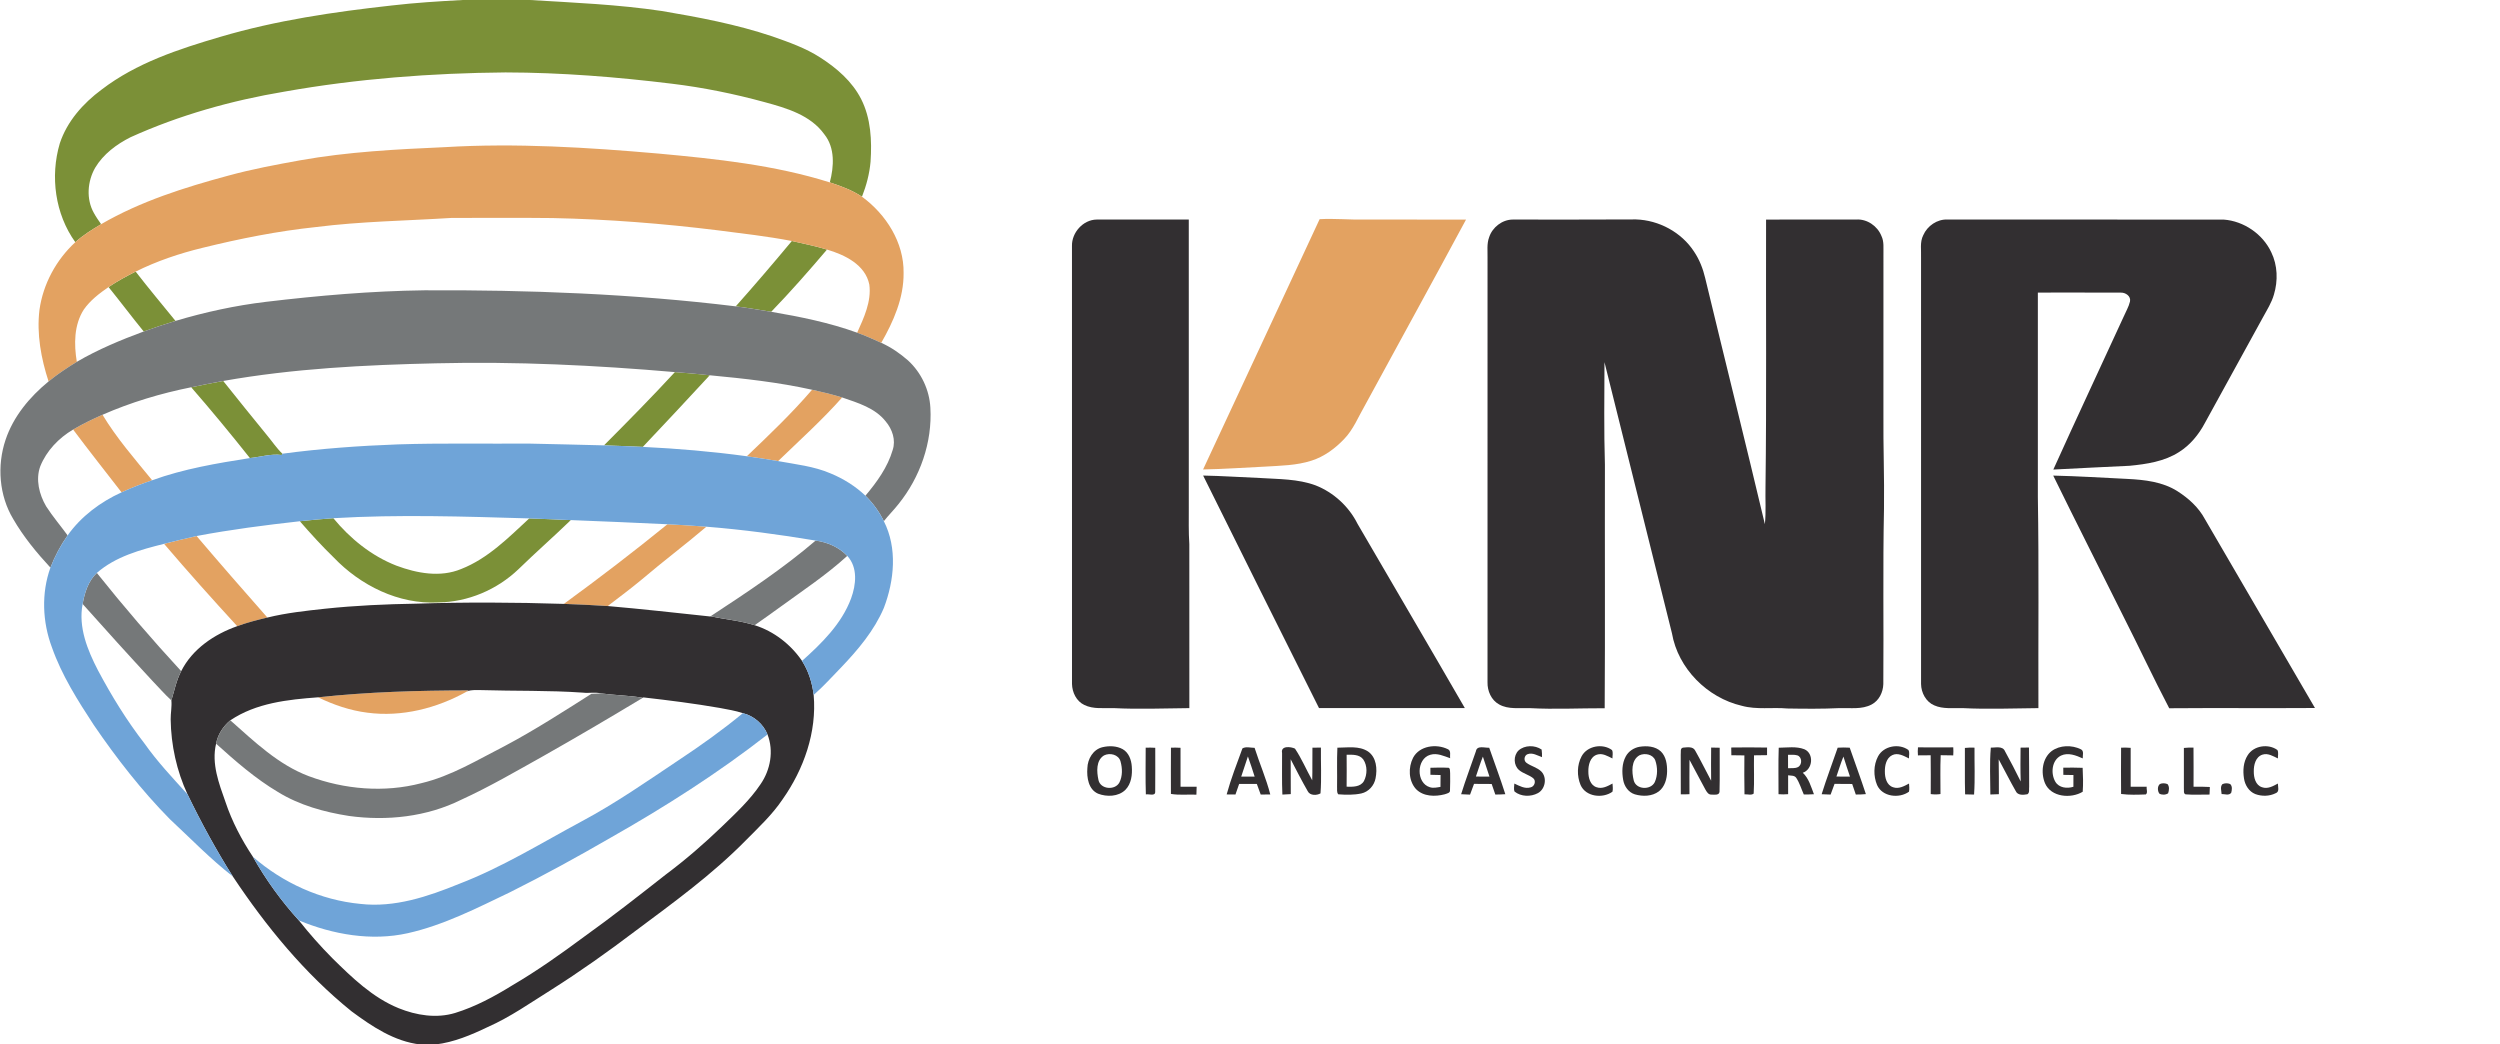 <?xml version="1.0" encoding="UTF-8"?>
<svg xmlns="http://www.w3.org/2000/svg" width="1484pt" height="620pt" viewBox="0 0 1484 620" version="1.1">
  <g id="#7b9037ff">
    <path fill="#7b9037" opacity="1.00" d=" M 274.64 0.00 L 314.43 0.00 C 340.63 1.58 366.94 2.66 392.92 6.54 C 414.99 10.26 437.09 14.44 458.35 21.56 C 468.17 25.02 478.14 28.47 486.93 34.17 C 496.68 40.42 505.85 48.33 511.17 58.80 C 516.99 70.26 517.61 83.46 516.76 96.04 C 516.13 103.16 514.28 110.13 511.67 116.77 C 505.83 112.88 499.19 110.46 492.57 108.27 C 495.07 98.88 495.75 87.74 489.32 79.72 C 481.13 68.32 466.95 64.18 454.07 60.68 C 435.94 55.72 417.48 51.94 398.82 49.69 C 366.05 45.68 333.07 43.05 300.05 42.99 C 256.14 43.38 212.17 46.70 168.90 54.38 C 137.47 59.65 106.53 68.32 77.46 81.47 C 69.16 85.65 61.32 91.49 56.49 99.58 C 51.89 107.61 51.08 118.16 55.69 126.36 C 56.95 128.71 58.51 130.89 60.02 133.08 C 54.67 136.27 49.33 139.57 44.71 143.77 C 32.70 127.06 29.70 104.72 35.49 85.13 C 39.82 72.03 49.34 61.31 60.28 53.21 C 80.94 37.35 106.08 29.14 130.77 21.88 C 163.91 12.08 198.21 7.06 232.49 3.26 C 246.49 1.62 260.57 0.76 274.64 0.00 Z"></path>
    <path fill="#7b9037" opacity="1.00" d=" M 470.04 143.06 C 477.01 144.66 484.05 146.05 490.90 148.15 C 480.19 160.74 469.28 173.19 457.78 185.08 C 450.77 183.98 443.78 182.70 436.74 181.85 C 448.06 169.12 459.14 156.17 470.04 143.06 Z"></path>
    <path fill="#7b9037" opacity="1.00" d=" M 64.43 170.39 C 69.56 166.94 75.00 163.98 80.52 161.22 C 88.21 171.13 96.24 180.77 104.17 190.49 C 97.83 192.43 91.54 194.50 85.31 196.77 C 78.21 188.09 71.49 179.11 64.43 170.39 Z"></path>
    <path fill="#7b9037" opacity="1.00" d=" M 400.62 220.88 C 407.53 221.34 414.41 222.04 421.30 222.76 C 408.15 237.01 394.91 251.19 381.58 265.27 C 373.90 264.90 366.21 264.64 358.52 264.37 C 372.77 250.08 386.93 235.70 400.62 220.88 Z"></path>
    <path fill="#7b9037" opacity="1.00" d=" M 113.49 229.88 C 119.82 228.61 126.13 227.26 132.49 226.14 C 141.15 236.95 149.79 247.77 158.58 258.47 C 161.61 262.07 164.19 266.06 167.62 269.32 C 167.51 269.51 167.30 269.90 167.20 270.09 C 160.86 269.25 154.62 271.27 148.35 271.91 C 137.03 257.65 125.45 243.61 113.49 229.88 Z"></path>
    <path fill="#7b9037" opacity="1.00" d=" M 177.99 309.41 C 184.61 308.70 191.23 308.05 197.87 307.60 C 207.85 319.74 220.57 330.03 235.31 335.77 C 247.43 340.31 261.37 342.91 273.74 337.77 C 289.65 331.54 301.85 319.12 314.16 307.73 C 322.38 308.06 330.61 308.33 338.83 308.73 C 328.64 318.59 317.98 327.94 307.82 337.83 C 295.07 350.05 277.74 357.44 260.02 357.60 C 236.64 358.84 213.98 347.55 198.07 330.90 C 191.02 324.07 184.43 316.81 177.99 309.41 Z"></path>
  </g>
  <g id="#e3a261ff">
    <path fill="#e3a261" opacity="1.00" d=" M 264.03 87.35 C 306.33 84.82 348.73 87.49 390.89 91.16 C 425.11 94.33 459.65 97.91 492.57 108.27 C 499.19 110.46 505.83 112.88 511.67 116.77 C 525.92 127.16 536.65 143.95 536.37 162.01 C 536.54 176.86 530.36 190.85 523.11 203.50 C 518.41 201.35 513.68 199.25 508.81 197.49 C 512.83 188.57 517.36 178.94 516.03 168.92 C 513.62 157.06 501.43 151.26 490.90 148.15 C 484.05 146.05 477.01 144.66 470.04 143.06 C 455.43 140.25 440.64 138.59 425.90 136.69 C 393.39 132.68 360.69 130.11 327.94 129.44 C 307.94 129.21 287.93 129.35 267.93 129.37 C 241.16 131.05 214.28 131.41 187.64 134.77 C 164.88 137.16 142.39 141.65 120.18 147.12 C 106.53 150.44 93.12 154.95 80.52 161.22 C 75.00 163.98 69.56 166.94 64.43 170.39 C 58.99 174.16 53.56 178.27 49.74 183.76 C 43.87 192.91 43.88 204.41 45.60 214.78 C 39.80 218.35 34.09 222.11 28.83 226.43 C 24.39 212.77 21.69 198.28 23.43 183.90 C 25.59 168.59 33.35 154.23 44.71 143.77 C 49.33 139.57 54.67 136.27 60.02 133.08 C 83.46 119.47 109.53 111.26 135.58 104.24 C 149.58 100.40 163.88 97.75 178.16 95.16 C 206.50 90.10 235.32 88.62 264.03 87.35 Z"></path>
    <path fill="#e3a261" opacity="1.00" d=" M 783.33 130.10 C 792.22 129.62 801.09 130.50 809.98 130.33 C 830.07 130.34 850.16 130.33 870.24 130.34 C 850.46 167.11 830.31 203.68 810.38 240.36 C 806.36 247.26 803.41 254.97 797.74 260.76 C 792.39 266.32 785.97 271.07 778.56 273.43 C 769.68 276.32 760.25 276.41 751.02 276.98 C 738.73 277.55 726.45 278.46 714.15 278.67 C 737.17 229.13 760.35 179.66 783.33 130.10 Z"></path>
    <path fill="#e3a261" opacity="1.00" d=" M 482.05 231.35 C 488.05 232.66 494.03 234.14 499.91 235.93 C 488.05 249.31 474.73 261.29 461.88 273.71 C 455.70 272.66 449.51 271.70 443.31 270.83 C 456.66 258.11 470.02 245.35 482.05 231.35 Z"></path>
    <path fill="#e3a261" opacity="1.00" d=" M 43.40 254.98 C 49.02 251.67 54.89 248.83 60.85 246.20 C 69.27 260.18 80.04 272.48 90.32 285.08 C 84.15 287.17 78.06 289.50 72.15 292.26 C 62.54 279.85 52.80 267.54 43.40 254.98 Z"></path>
    <path fill="#e3a261" opacity="1.00" d=" M 334.70 358.47 C 355.60 343.25 376.13 327.51 396.19 311.20 C 403.90 311.61 411.62 312.01 419.32 312.65 C 406.77 323.34 393.57 333.24 381.02 343.93 C 374.44 349.42 367.54 354.53 360.75 359.75 C 352.07 359.19 343.39 358.77 334.70 358.47 Z"></path>
    <path fill="#e3a261" opacity="1.00" d=" M 97.39 322.82 C 103.82 321.23 110.23 319.57 116.70 318.18 C 130.53 334.46 144.59 350.55 158.72 366.58 C 152.67 368.02 146.64 369.55 140.81 371.70 C 126.06 355.65 111.54 339.40 97.39 322.82 Z"></path>
    <path fill="#e3a261" opacity="1.00" d=" M 188.77 413.93 C 218.47 410.71 248.39 409.86 278.23 409.82 L 277.16 410.48 C 259.32 420.44 238.44 425.78 218.00 423.04 C 207.80 421.75 198.00 418.38 188.77 413.93 Z"></path>
  </g>
  <g id="#322f31ff">
    <path fill="#322f31" opacity="1.00" d=" M 636.32 146.00 C 636.13 138.08 642.92 130.44 650.96 130.33 C 669.19 130.33 687.43 130.34 705.66 130.33 C 705.67 187.23 705.66 244.14 705.67 301.04 C 705.70 308.36 705.49 315.70 705.98 323.01 C 706.02 355.45 705.99 387.90 706.00 420.34 C 691.00 420.47 675.98 421.11 660.99 420.33 C 655.18 420.16 648.98 421.12 643.59 418.43 C 638.94 416.22 636.45 410.99 636.34 406.02 C 636.32 319.35 636.35 232.67 636.32 146.00 Z"></path>
    <path fill="#322f31" opacity="1.00" d=" M 883.94 140.87 C 885.84 134.94 891.70 130.35 897.98 130.33 C 922.34 130.29 946.71 130.43 971.08 130.25 C 984.74 130.66 998.15 137.88 1005.62 149.40 C 1008.81 154.15 1010.91 159.55 1012.21 165.10 C 1023.93 213.81 1036.07 262.41 1047.63 311.15 C 1048.38 303.82 1047.83 296.43 1048.00 289.07 C 1048.67 236.17 1048.19 183.25 1048.34 130.34 C 1066.21 130.32 1084.09 130.36 1101.96 130.31 C 1108.32 129.93 1114.46 134.18 1116.80 140.03 C 1118.48 143.44 1117.92 147.33 1118.01 151.00 C 1117.99 182.66 1118.01 214.31 1118.00 245.97 C 1117.84 264.65 1118.59 283.31 1118.34 301.99 C 1117.62 336.67 1118.22 371.38 1117.94 406.07 C 1117.79 410.92 1115.43 415.81 1111.05 418.16 C 1105.18 421.31 1098.31 420.11 1091.95 420.33 C 1081.65 420.83 1071.33 420.74 1061.03 420.56 C 1052.01 419.75 1042.79 421.40 1033.95 418.96 C 1013.42 414.19 996.10 396.82 992.47 375.91 C 979.05 322.29 965.84 268.61 952.42 214.99 C 952.36 235.31 952.06 255.65 952.68 275.96 C 952.56 324.11 952.85 372.27 952.54 420.41 C 937.71 420.37 922.86 421.16 908.03 420.34 C 901.99 420.10 895.43 421.26 889.92 418.17 C 885.21 415.61 882.86 410.15 882.99 404.96 C 883.01 320.99 883.00 237.03 883.00 153.07 C 883.10 149.00 882.48 144.77 883.94 140.87 Z"></path>
    <path fill="#322f31" opacity="1.00" d=" M 1141.65 139.60 C 1144.07 134.07 1149.91 130.04 1156.02 130.31 C 1210.68 130.37 1265.35 130.30 1320.01 130.35 C 1331.89 131.22 1343.17 138.90 1348.22 149.74 C 1352.01 157.48 1352.27 166.69 1349.80 174.86 C 1348.42 179.70 1345.69 183.95 1343.31 188.33 C 1331.83 209.24 1320.35 230.15 1308.85 251.04 C 1305.20 257.93 1300.09 264.21 1293.43 268.37 C 1284.72 273.94 1274.19 275.52 1264.10 276.49 C 1249.01 277.11 1233.93 278.03 1218.85 278.73 C 1232.57 248.33 1246.77 218.14 1260.67 187.83 C 1261.92 184.90 1263.63 182.12 1264.36 178.99 C 1265.06 175.84 1261.74 173.59 1258.93 173.70 C 1242.51 173.62 1226.09 173.69 1209.67 173.67 C 1209.67 214.10 1209.66 254.53 1209.67 294.96 C 1210.34 336.74 1209.86 378.55 1210.00 420.34 C 1194.97 420.47 1179.93 421.11 1164.91 420.33 C 1159.32 420.17 1153.41 421.05 1148.14 418.69 C 1143.24 416.60 1140.42 411.22 1140.34 406.05 C 1140.33 321.70 1140.33 237.35 1140.33 153.00 C 1140.54 148.53 1139.51 143.75 1141.65 139.60 Z"></path>
    <path fill="#322f31" opacity="1.00" d=" M 714.18 282.29 C 725.46 282.49 736.73 283.29 748.01 283.74 C 759.04 284.46 770.43 284.22 780.95 288.12 C 791.65 292.32 800.72 300.68 805.85 310.97 C 827.04 347.43 848.44 383.77 869.52 420.30 C 840.67 420.36 811.81 420.34 782.96 420.31 C 759.98 374.33 736.96 328.37 714.18 282.29 Z"></path>
    <path fill="#322f31" opacity="1.00" d=" M 1218.79 282.31 C 1233.52 282.63 1248.23 283.58 1262.95 284.29 C 1273.08 284.80 1283.68 285.99 1292.45 291.53 C 1299.05 295.73 1305.13 301.19 1308.85 308.18 C 1330.57 345.57 1352.42 382.89 1374.16 420.27 C 1345.32 420.47 1316.49 420.18 1287.65 420.42 C 1278.20 402.36 1269.58 383.87 1260.35 365.70 C 1246.53 337.89 1232.43 310.21 1218.79 282.31 Z"></path>
    <path fill="#322f31" opacity="1.00" d=" M 192.98 361.33 C 210.95 359.43 229.01 358.63 247.08 358.33 C 276.28 357.39 305.50 357.53 334.70 358.47 C 343.39 358.77 352.07 359.19 360.75 359.75 C 381.04 361.50 401.29 363.79 421.54 365.94 L 421.74 365.84 C 430.47 367.68 439.43 368.42 447.96 371.13 C 459.38 374.72 469.35 382.47 476.09 392.32 C 479.97 398.38 482.13 405.39 482.99 412.50 C 484.94 434.60 477.13 456.63 464.50 474.55 C 458.43 483.58 450.43 491.03 442.82 498.73 C 422.85 519.07 399.67 535.84 376.89 552.83 C 360.83 565.00 344.39 576.67 327.37 587.45 C 314.95 595.20 302.93 603.73 289.48 609.66 C 279.64 614.38 269.42 618.70 258.48 620.00 L 249.49 620.00 C 234.09 618.23 220.84 609.32 208.69 600.33 C 180.84 577.88 157.93 549.91 138.19 520.24 C 128.29 504.55 119.39 488.25 111.33 471.54 C 104.88 457.62 101.51 442.33 101.31 427.00 C 101.27 423.24 102.09 419.51 101.73 415.76 C 103.54 409.93 104.67 403.84 107.56 398.40 C 114.20 385.20 127.18 376.50 140.81 371.70 C 146.64 369.55 152.67 368.02 158.72 366.58 C 169.96 363.82 181.49 362.57 192.98 361.33 M 188.77 413.93 C 170.87 415.25 152.01 417.27 136.72 427.58 C 132.48 431.12 129.26 435.96 128.27 441.46 C 125.43 453.30 129.97 465.12 133.88 476.15 C 137.72 487.66 143.45 498.52 150.13 508.60 C 157.76 522.13 166.98 534.88 177.42 546.37 C 183.60 554.20 190.24 561.69 197.27 568.78 C 208.96 580.30 221.16 592.15 236.60 598.45 C 247.14 602.73 259.10 604.65 270.17 601.29 C 282.18 597.57 293.34 591.56 303.99 584.97 C 318.93 576.22 333.06 566.19 346.95 555.88 C 363.36 544.14 379.22 531.68 395.08 519.23 C 406.85 510.44 417.99 500.81 428.57 490.61 C 436.71 482.74 445.15 474.95 451.49 465.47 C 457.34 456.99 459.39 445.73 455.60 435.99 C 453.13 429.79 447.43 424.91 440.98 423.34 C 436.51 421.83 431.83 421.13 427.23 420.23 C 412.21 417.62 397.08 415.70 381.94 413.98 L 381.57 414.21 C 373.37 412.79 365.00 412.73 356.76 411.61 C 353.27 410.72 349.64 411.59 346.11 411.16 C 325.79 409.72 305.42 410.27 285.08 409.63 C 282.44 409.72 279.63 409.30 277.16 410.48 L 278.23 409.82 C 248.39 409.86 218.47 410.71 188.77 413.93 Z"></path>
    <path fill="#322f31" opacity="1.00" d=" M 654.47 443.53 C 658.41 442.61 662.83 442.72 666.44 444.71 C 670.04 446.76 671.57 451.04 671.83 454.98 C 672.21 459.82 671.58 465.30 667.98 468.91 C 663.77 472.94 657.04 473.13 651.84 471.14 C 646.08 468.65 645.03 461.54 645.46 455.98 C 645.60 450.52 648.88 444.84 654.47 443.53 M 655.32 448.43 C 650.52 451.40 650.99 458.16 652.04 462.98 C 653.17 468.59 661.85 469.31 664.46 464.52 C 666.41 460.70 666.28 456.03 665.15 451.99 C 664.03 447.88 658.80 446.65 655.32 448.43 Z"></path>
    <path fill="#322f31" opacity="1.00" d=" M 838.80 449.81 C 842.61 442.63 852.60 441.36 859.39 444.70 C 861.54 445.58 860.53 448.29 860.82 450.07 C 857.05 448.78 853.07 446.82 849.01 448.04 C 840.72 450.41 840.48 464.83 848.79 467.30 C 850.84 467.96 853.00 467.42 855.06 467.10 C 855.08 464.75 855.10 462.40 855.12 460.06 C 853.10 460.01 851.09 459.97 849.10 459.91 C 849.08 458.52 849.07 457.13 849.08 455.75 C 852.44 455.68 855.80 455.53 859.17 455.73 C 861.11 455.38 860.63 457.90 860.80 459.03 C 860.81 462.34 860.89 465.67 860.72 468.99 C 860.95 470.80 858.85 470.99 857.62 471.48 C 851.92 472.99 844.90 472.89 840.53 468.39 C 836.06 463.45 835.87 455.57 838.80 449.81 Z"></path>
    <path fill="#322f31" opacity="1.00" d=" M 901.40 445.48 C 905.07 442.20 911.11 442.21 915.11 444.93 C 915.30 446.42 915.38 447.92 915.34 449.44 C 912.61 448.51 909.71 446.56 906.75 447.69 C 904.68 448.47 904.30 451.62 906.16 452.85 C 908.91 454.86 912.50 455.55 914.96 458.00 C 918.47 461.64 917.31 468.44 912.87 470.81 C 908.64 473.10 902.86 472.94 899.05 469.88 C 898.41 468.36 898.88 466.69 898.92 465.12 C 901.91 466.49 905.13 468.42 908.55 467.39 C 910.91 466.92 912.02 463.52 910.10 461.94 C 907.58 459.92 904.26 459.22 901.78 457.16 C 898.37 454.33 898.27 448.55 901.40 445.48 Z"></path>
    <path fill="#322f31" opacity="1.00" d=" M 938.82 448.97 C 942.14 442.71 951.34 441.11 956.89 445.24 C 957.68 446.77 957.09 448.57 957.15 450.22 C 954.31 448.87 951.24 446.87 947.97 447.96 C 943.88 449.30 942.76 454.19 942.85 458.00 C 942.82 461.58 943.91 466.14 947.79 467.32 C 951.12 468.48 954.33 466.64 957.19 465.11 C 957.27 466.72 957.57 468.37 957.15 469.97 C 951.34 474.14 941.29 473.01 938.22 465.96 C 936.00 460.61 936.08 454.12 938.82 448.97 Z"></path>
    <path fill="#322f31" opacity="1.00" d=" M 973.15 443.30 C 977.48 442.60 982.56 442.92 985.92 446.08 C 989.04 449.15 989.65 453.81 989.59 457.99 C 989.51 462.30 988.25 466.99 984.70 469.75 C 980.67 472.79 975.09 472.89 970.42 471.51 C 966.65 470.34 964.17 466.75 963.52 462.98 C 962.71 458.33 962.75 453.24 965.06 449.00 C 966.68 445.96 969.80 443.92 973.15 443.30 M 973.23 448.31 C 968.13 451.19 968.60 458.28 969.77 463.20 C 971.10 468.76 979.84 469.21 982.27 464.28 C 984.08 460.27 983.99 455.45 982.56 451.33 C 981.14 447.75 976.47 446.86 973.23 448.31 Z"></path>
    <path fill="#322f31" opacity="1.00" d=" M 1114.79 449.02 C 1118.07 442.75 1127.22 441.12 1132.81 445.17 C 1133.77 446.66 1133.04 448.56 1133.16 450.22 C 1130.12 448.73 1126.61 446.59 1123.20 448.27 C 1119.68 450.01 1118.80 454.41 1118.86 457.99 C 1118.82 461.55 1119.89 466.10 1123.74 467.31 C 1127.09 468.51 1130.32 466.64 1133.20 465.11 C 1133.26 466.72 1133.56 468.36 1133.16 469.96 C 1127.36 474.15 1117.30 473.01 1114.22 465.97 C 1112.01 460.64 1112.07 454.17 1114.79 449.02 Z"></path>
    <path fill="#322f31" opacity="1.00" d=" M 1217.88 445.82 C 1222.79 442.24 1229.77 442.15 1235.14 444.74 C 1237.28 445.70 1236.19 448.39 1236.32 450.19 C 1232.33 448.41 1227.67 446.52 1223.40 448.52 C 1217.87 451.27 1217.19 459.16 1220.06 464.06 C 1222.22 467.70 1227.03 468.23 1230.77 467.02 C 1230.76 464.70 1230.76 462.38 1230.79 460.06 C 1228.78 460.02 1226.78 459.99 1224.80 459.96 C 1224.76 458.53 1224.75 457.11 1224.76 455.70 C 1228.59 455.63 1232.42 455.62 1236.26 455.78 C 1236.49 460.51 1236.65 465.26 1236.30 469.98 C 1229.35 474.20 1217.51 473.25 1213.91 464.93 C 1211.32 458.64 1212.22 450.19 1217.88 445.82 Z"></path>
    <path fill="#322f31" opacity="1.00" d=" M 1334.22 448.32 C 1337.79 442.56 1346.51 441.30 1351.87 445.21 C 1352.68 446.74 1352.08 448.56 1352.17 450.21 C 1349.32 448.88 1346.24 446.88 1342.98 447.96 C 1338.90 449.28 1337.77 454.14 1337.85 457.95 C 1337.81 461.52 1338.87 466.10 1342.75 467.31 C 1346.08 468.50 1349.30 466.66 1352.15 465.11 C 1352.14 467.03 1353.28 470.01 1350.83 470.85 C 1347.13 472.71 1342.60 472.80 1338.76 471.36 C 1334.95 469.86 1332.59 465.99 1332.03 462.07 C 1331.30 457.44 1331.62 452.35 1334.22 448.32 Z"></path>
    <path fill="#322f31" opacity="1.00" d=" M 680.08 443.83 C 681.96 443.75 683.86 443.76 685.76 443.89 C 685.73 452.58 685.85 461.28 685.73 469.97 C 685.84 472.86 681.94 471.16 680.18 471.56 C 679.88 462.32 680.08 453.07 680.08 443.83 Z"></path>
    <path fill="#322f31" opacity="1.00" d=" M 695.08 443.82 C 696.97 443.75 698.86 443.77 700.76 443.89 C 700.78 451.59 700.76 459.29 700.77 467.00 C 703.95 467.00 707.14 466.99 710.33 467.01 C 710.30 468.57 710.26 470.14 710.19 471.71 C 705.15 471.49 700.06 472.12 695.06 471.27 C 695.04 462.12 695.00 452.97 695.08 443.82 Z"></path>
    <path fill="#322f31" opacity="1.00" d=" M 737.50 444.26 C 739.59 443.00 742.37 443.91 744.73 443.92 C 747.67 453.20 751.64 462.17 754.04 471.60 C 752.13 471.62 750.24 471.63 748.35 471.63 C 747.56 469.54 746.80 467.43 746.05 465.33 C 742.54 465.35 739.04 465.35 735.55 465.36 C 734.85 467.45 734.13 469.54 733.37 471.62 C 731.62 471.61 729.87 471.60 728.14 471.57 C 730.68 462.30 734.22 453.29 737.50 444.26 M 736.78 461.00 C 739.44 461.00 742.10 461.00 744.76 461.00 C 743.50 456.98 742.17 452.99 740.76 449.02 C 739.44 453.01 738.11 457.00 736.78 461.00 Z"></path>
    <path fill="#322f31" opacity="1.00" d=" M 761.04 446.99 C 760.10 442.49 766.23 443.19 768.70 444.38 C 772.66 450.31 775.46 456.96 778.93 463.19 C 779.15 456.73 778.93 450.28 779.06 443.83 C 780.73 443.78 782.41 443.76 784.10 443.76 C 783.99 452.82 784.53 461.93 783.85 470.95 C 781.59 472.25 777.60 472.35 776.27 469.66 C 772.71 463.45 769.44 457.06 766.15 450.70 C 766.19 457.60 766.18 464.49 766.21 471.39 C 764.54 471.50 762.87 471.58 761.22 471.66 C 760.84 463.44 761.11 455.21 761.04 446.99 Z"></path>
    <path fill="#322f31" opacity="1.00" d=" M 793.87 443.83 C 799.92 443.81 806.70 442.56 812.07 446.08 C 817.10 449.56 817.65 456.50 816.53 462.02 C 815.73 466.34 812.38 470.04 808.06 471.00 C 803.58 471.95 798.93 471.85 794.40 471.50 C 793.33 470.26 793.82 468.45 793.68 466.98 C 793.82 459.26 793.50 451.54 793.87 443.83 M 799.36 448.03 C 799.41 454.34 799.42 460.66 799.35 466.98 C 802.95 467.07 807.57 467.24 809.64 463.62 C 811.65 459.74 811.74 454.54 809.27 450.85 C 806.99 447.71 802.79 447.99 799.36 448.03 Z"></path>
    <path fill="#322f31" opacity="1.00" d=" M 876.10 445.94 C 876.72 442.24 881.39 444.05 883.99 443.84 C 887.17 453.04 890.62 462.16 893.56 471.44 C 891.57 471.58 889.59 471.63 887.62 471.64 C 886.88 469.55 886.16 467.46 885.46 465.37 C 881.96 465.35 878.47 465.35 874.98 465.31 C 874.20 467.44 873.43 469.57 872.62 471.69 C 870.85 471.62 869.08 471.55 867.33 471.45 C 869.97 462.85 873.21 454.45 876.10 445.94 M 876.10 460.96 C 878.78 460.99 881.46 461.00 884.15 461.00 C 882.82 457.05 881.50 453.10 880.24 449.13 C 878.66 453.00 877.47 457.01 876.10 460.96 Z"></path>
    <path fill="#322f31" opacity="1.00" d=" M 997.68 447.95 C 997.91 446.59 997.14 444.12 999.08 443.79 C 1001.48 443.62 1005.01 442.91 1006.30 445.62 C 1009.61 451.46 1012.56 457.51 1015.73 463.44 C 1015.70 456.88 1015.62 450.31 1015.74 443.75 C 1017.41 443.76 1019.11 443.80 1020.81 443.85 C 1020.73 452.57 1020.96 461.29 1020.71 470.00 C 1020.51 472.27 1017.46 471.66 1015.90 471.67 C 1014.08 471.78 1013.14 470.07 1012.36 468.74 C 1009.13 462.88 1006.09 456.91 1002.89 451.04 C 1002.78 457.84 1002.88 464.64 1002.87 471.43 C 1001.14 471.53 999.42 471.55 997.72 471.53 C 997.68 463.67 997.73 455.81 997.68 447.95 Z"></path>
    <path fill="#322f31" opacity="1.00" d=" M 1027.66 443.72 C 1034.75 443.64 1041.84 443.60 1048.93 443.75 C 1048.92 445.25 1048.92 446.75 1048.92 448.26 C 1046.33 448.34 1043.75 448.36 1041.18 448.36 C 1041.01 455.92 1041.44 463.52 1040.98 471.07 C 1039.58 472.25 1037.27 471.34 1035.53 471.53 C 1035.34 463.82 1035.45 456.12 1035.47 448.41 C 1032.88 448.36 1030.30 448.34 1027.73 448.31 C 1027.68 446.77 1027.66 445.25 1027.66 443.72 Z"></path>
    <path fill="#322f31" opacity="1.00" d=" M 1055.85 443.85 C 1060.89 443.80 1066.22 442.90 1071.05 444.74 C 1076.94 447.26 1076.09 456.74 1070.13 458.71 C 1073.73 462.07 1075.02 467.00 1076.75 471.45 C 1074.74 471.58 1072.73 471.61 1070.73 471.59 C 1069.25 468.29 1068.25 464.74 1066.24 461.72 C 1065.15 460.15 1063.05 460.50 1061.43 460.21 C 1061.40 463.95 1061.41 467.68 1061.43 471.42 C 1059.52 471.60 1057.61 471.59 1055.73 471.44 C 1055.76 462.24 1055.54 453.04 1055.85 443.85 M 1061.37 448.05 C 1061.40 450.70 1061.40 453.35 1061.39 456.00 C 1063.32 455.87 1065.44 456.26 1067.26 455.35 C 1069.91 454.01 1069.80 449.31 1066.88 448.38 C 1065.08 447.86 1063.19 448.09 1061.37 448.05 Z"></path>
    <path fill="#322f31" opacity="1.00" d=" M 1081.33 471.45 C 1084.22 462.15 1087.71 453.05 1090.85 443.83 C 1093.22 443.68 1095.60 443.67 1097.99 443.82 C 1101.17 453.01 1104.57 462.14 1107.58 471.39 C 1105.58 471.58 1103.58 471.64 1101.60 471.63 C 1100.87 469.54 1100.16 467.45 1099.46 465.37 C 1095.96 465.36 1092.48 465.35 1088.99 465.30 C 1088.21 467.42 1087.44 469.55 1086.65 471.66 C 1084.86 471.60 1083.09 471.55 1081.33 471.45 M 1090.10 460.96 C 1092.78 460.99 1095.46 461.00 1098.15 461.00 C 1096.82 457.04 1095.48 453.09 1094.26 449.10 C 1092.66 452.98 1091.47 457.00 1090.10 460.96 Z"></path>
    <path fill="#322f31" opacity="1.00" d=" M 1138.49 448.39 C 1138.34 446.80 1138.36 445.20 1138.51 443.62 C 1145.49 443.70 1152.47 443.68 1159.46 443.63 C 1159.56 445.21 1159.56 446.80 1159.45 448.40 C 1156.95 448.36 1154.47 448.33 1151.99 448.29 C 1151.66 455.97 1151.88 463.66 1151.87 471.35 C 1149.94 471.64 1147.99 471.64 1146.08 471.37 C 1146.09 463.69 1146.17 456.01 1146.04 448.33 C 1143.51 448.34 1141.00 448.36 1138.49 448.39 Z"></path>
    <path fill="#322f31" opacity="1.00" d=" M 1166.36 443.97 C 1168.24 443.77 1170.15 443.71 1172.07 443.80 C 1171.98 453.08 1172.44 462.38 1171.81 471.65 C 1170.02 471.61 1168.25 471.58 1166.49 471.53 C 1166.21 462.34 1166.46 453.15 1166.36 443.97 Z"></path>
    <path fill="#322f31" opacity="1.00" d=" M 1181.75 443.76 C 1184.57 443.91 1188.77 442.56 1190.18 445.97 C 1193.39 451.88 1196.55 457.83 1199.49 463.89 C 1199.27 457.20 1199.33 450.50 1199.41 443.80 C 1201.06 443.76 1202.72 443.74 1204.40 443.73 C 1204.57 451.48 1204.41 459.23 1204.51 466.98 C 1204.29 468.44 1204.95 470.49 1203.49 471.46 C 1201.08 471.90 1197.70 472.27 1196.52 469.55 C 1192.98 463.38 1189.83 456.99 1186.42 450.75 C 1186.59 457.64 1186.49 464.54 1186.53 471.43 C 1184.83 471.51 1183.14 471.57 1181.47 471.61 C 1181.48 462.33 1180.94 453.01 1181.75 443.76 Z"></path>
    <path fill="#322f31" opacity="1.00" d=" M 1259.08 443.81 C 1260.97 443.73 1262.87 443.77 1264.77 443.92 C 1264.77 451.61 1264.77 459.30 1264.77 467.00 C 1267.94 467.00 1271.11 467.00 1274.29 467.01 C 1274.00 468.44 1275.11 470.61 1273.74 471.58 C 1268.85 471.74 1263.92 471.96 1259.08 471.30 C 1259.02 462.13 1259.00 452.97 1259.08 443.81 Z"></path>
    <path fill="#322f31" opacity="1.00" d=" M 1296.35 443.98 C 1298.23 443.78 1300.14 443.71 1302.06 443.79 C 1302.15 451.52 1302.09 459.25 1302.09 466.99 C 1305.31 466.96 1308.54 466.97 1311.77 467.16 C 1311.69 468.65 1311.64 470.15 1311.58 471.65 C 1306.83 471.60 1302.08 471.92 1297.36 471.53 C 1295.92 471.01 1296.54 469.08 1296.35 467.96 C 1296.37 459.96 1296.39 451.97 1296.35 443.98 Z"></path>
    <path fill="#322f31" opacity="1.00" d=" M 1282.15 465.38 C 1283.54 464.76 1285.20 464.86 1286.63 465.44 C 1287.88 466.96 1287.58 469.16 1287.00 470.90 C 1285.50 471.92 1283.39 471.95 1281.83 471.13 C 1280.65 469.59 1280.53 466.61 1282.15 465.38 Z"></path>
    <path fill="#322f31" opacity="1.00" d=" M 1319.21 465.48 C 1320.63 464.82 1322.33 464.79 1323.81 465.39 C 1325.24 466.66 1324.90 468.95 1324.44 470.61 C 1323.05 472.41 1320.59 471.30 1318.74 471.34 C 1318.66 469.44 1317.75 467.09 1319.21 465.48 Z"></path>
  </g>
  <g id="#757879ff">
    <path fill="#757879" opacity="1.00" d=" M 157.89 179.17 C 189.11 175.44 220.49 172.74 251.94 172.32 C 313.64 172.04 375.45 174.39 436.74 181.85 C 443.78 182.70 450.77 183.98 457.78 185.08 C 475.04 188.03 492.31 191.51 508.81 197.49 C 513.68 199.25 518.41 201.35 523.11 203.50 C 528.92 206.12 534.22 209.76 539.00 213.95 C 546.84 221.12 551.70 231.41 552.27 242.02 C 553.47 262.61 546.19 283.32 533.29 299.29 C 530.56 302.77 527.39 305.89 524.65 309.37 C 521.93 303.73 518.17 298.62 513.71 294.24 C 520.51 286.19 526.91 277.34 529.90 267.11 C 531.86 261.19 529.67 254.81 525.79 250.20 C 519.48 242.13 509.19 239.15 499.91 235.93 C 494.03 234.14 488.05 232.66 482.05 231.35 C 462.05 226.92 441.66 224.68 421.30 222.76 C 414.41 222.04 407.53 221.34 400.62 220.88 C 353.52 216.81 306.20 214.50 258.93 215.66 C 216.64 216.62 174.21 218.74 132.49 226.14 C 126.13 227.26 119.82 228.61 113.49 229.88 C 95.45 233.50 77.71 238.81 60.85 246.20 C 54.89 248.83 49.02 251.67 43.40 254.98 C 34.88 259.99 27.62 267.57 23.90 276.81 C 21.03 284.69 23.29 293.55 27.40 300.57 C 31.28 306.58 35.92 312.04 40.14 317.81 C 35.96 323.73 32.55 330.19 29.93 336.94 C 21.69 328.03 13.91 318.59 7.83 308.06 C -0.55 294.10 -1.85 276.41 3.30 261.08 C 7.93 247.19 17.63 235.61 28.83 226.43 C 34.09 222.11 39.80 218.35 45.60 214.78 C 58.17 207.43 71.68 201.82 85.31 196.77 C 91.54 194.50 97.83 192.43 104.17 190.49 C 121.72 185.26 139.69 181.35 157.89 179.17 Z"></path>
    <path fill="#757879" opacity="1.00" d=" M 484.17 320.89 C 491.18 321.85 498.02 324.78 502.94 329.97 C 490.62 341.22 476.68 350.46 463.22 360.25 C 458.15 363.90 453.10 367.57 447.96 371.13 C 439.43 368.42 430.47 367.68 421.74 365.84 C 443.19 351.78 464.64 337.58 484.17 320.89 Z"></path>
    <path fill="#757879" opacity="1.00" d=" M 49.05 358.52 C 50.23 351.82 52.40 344.88 57.48 340.08 C 73.46 360.12 90.19 379.55 107.56 398.40 C 104.67 403.84 103.54 409.93 101.73 415.76 C 97.65 412.04 94.05 407.85 90.22 403.88 C 76.33 388.91 62.64 373.76 49.05 358.52 Z"></path>
    <path fill="#757879" opacity="1.00" d=" M 351.06 411.85 C 352.95 411.77 354.85 411.70 356.76 411.61 C 365.00 412.73 373.37 412.79 381.57 414.21 C 362.08 425.98 342.46 437.51 322.65 448.72 C 306.54 457.72 290.58 467.05 273.78 474.73 C 253.33 484.90 229.61 487.45 207.15 484.35 C 192.46 482.05 177.76 477.99 165.00 470.14 C 151.60 462.18 139.81 451.85 128.27 441.46 C 129.26 435.96 132.48 431.12 136.72 427.58 C 150.99 440.19 165.14 453.91 183.29 460.73 C 204.45 468.62 228.10 470.66 250.06 464.91 C 267.88 460.70 283.62 450.96 299.78 442.74 C 317.41 433.38 334.21 422.53 351.06 411.85 Z"></path>
  </g>
  <g id="#6fa4d8ff">
    <path fill="#6fa4d8" opacity="1.00" d=" M 236.12 263.79 C 262.08 262.95 288.06 263.49 314.03 263.32 C 328.86 263.69 343.69 263.93 358.52 264.37 C 366.21 264.64 373.90 264.90 381.58 265.27 C 402.22 266.28 422.83 268.02 443.31 270.83 C 449.51 271.70 455.70 272.66 461.88 273.71 C 472.35 275.63 483.14 276.76 493.01 281.00 C 500.62 284.14 507.72 288.56 513.71 294.24 C 518.17 298.62 521.93 303.73 524.65 309.37 C 532.78 325.39 530.87 344.52 524.67 360.84 C 518.92 374.35 509.32 385.69 499.28 396.21 C 493.91 401.70 488.80 407.46 482.99 412.50 C 482.13 405.39 479.97 398.38 476.09 392.32 C 487.80 381.83 499.58 370.32 505.19 355.26 C 508.17 347.11 509.33 336.87 502.94 329.97 C 498.02 324.78 491.18 321.85 484.17 320.89 C 462.67 317.30 441.05 314.38 419.32 312.65 C 411.62 312.01 403.90 311.61 396.19 311.20 C 377.07 310.28 357.95 309.48 338.83 308.73 C 330.61 308.33 322.38 308.06 314.16 307.73 C 275.41 306.60 236.59 305.30 197.87 307.60 C 191.23 308.05 184.61 308.70 177.99 309.41 C 157.48 311.71 136.98 314.33 116.70 318.18 C 110.23 319.57 103.82 321.23 97.39 322.82 C 83.32 326.34 68.65 330.33 57.48 340.08 C 52.40 344.88 50.23 351.82 49.05 358.52 C 46.39 372.32 51.95 385.92 58.18 397.95 C 66.23 413.08 75.23 427.76 85.75 441.31 C 93.38 452.12 102.46 461.77 111.33 471.54 C 119.39 488.25 128.29 504.55 138.19 520.24 C 124.88 509.88 113.14 497.70 100.81 486.23 C 83.99 469.15 69.18 450.15 55.67 430.36 C 46.11 415.76 36.64 400.82 30.82 384.27 C 25.18 369.24 24.47 352.12 29.93 336.94 C 32.55 330.19 35.96 323.73 40.14 317.81 C 48.17 306.49 59.60 297.97 72.15 292.26 C 78.06 289.50 84.15 287.17 90.32 285.08 C 109.05 278.30 128.74 274.99 148.35 271.91 C 154.62 271.27 160.86 269.25 167.20 270.09 C 167.30 269.90 167.51 269.51 167.62 269.32 C 190.33 266.29 213.23 264.62 236.12 263.79 Z"></path>
    <path fill="#6fa4d8" opacity="1.00" d=" M 402.97 451.14 C 416.07 442.48 428.86 433.35 440.98 423.34 C 447.43 424.91 453.13 429.79 455.60 435.99 C 426.26 458.88 394.81 478.94 362.45 497.27 C 342.88 508.59 323.05 519.48 302.83 529.59 C 283.15 539.01 263.51 549.12 242.09 553.94 C 220.45 558.78 197.66 554.74 177.42 546.37 C 166.98 534.88 157.76 522.13 150.13 508.60 C 167.94 524.10 190.38 534.33 213.96 536.56 C 234.20 538.88 253.96 532.22 272.43 524.70 C 297.99 514.90 321.33 500.43 345.36 487.51 C 365.42 476.81 384.10 463.77 402.97 451.14 Z"></path>
  </g>
</svg>

